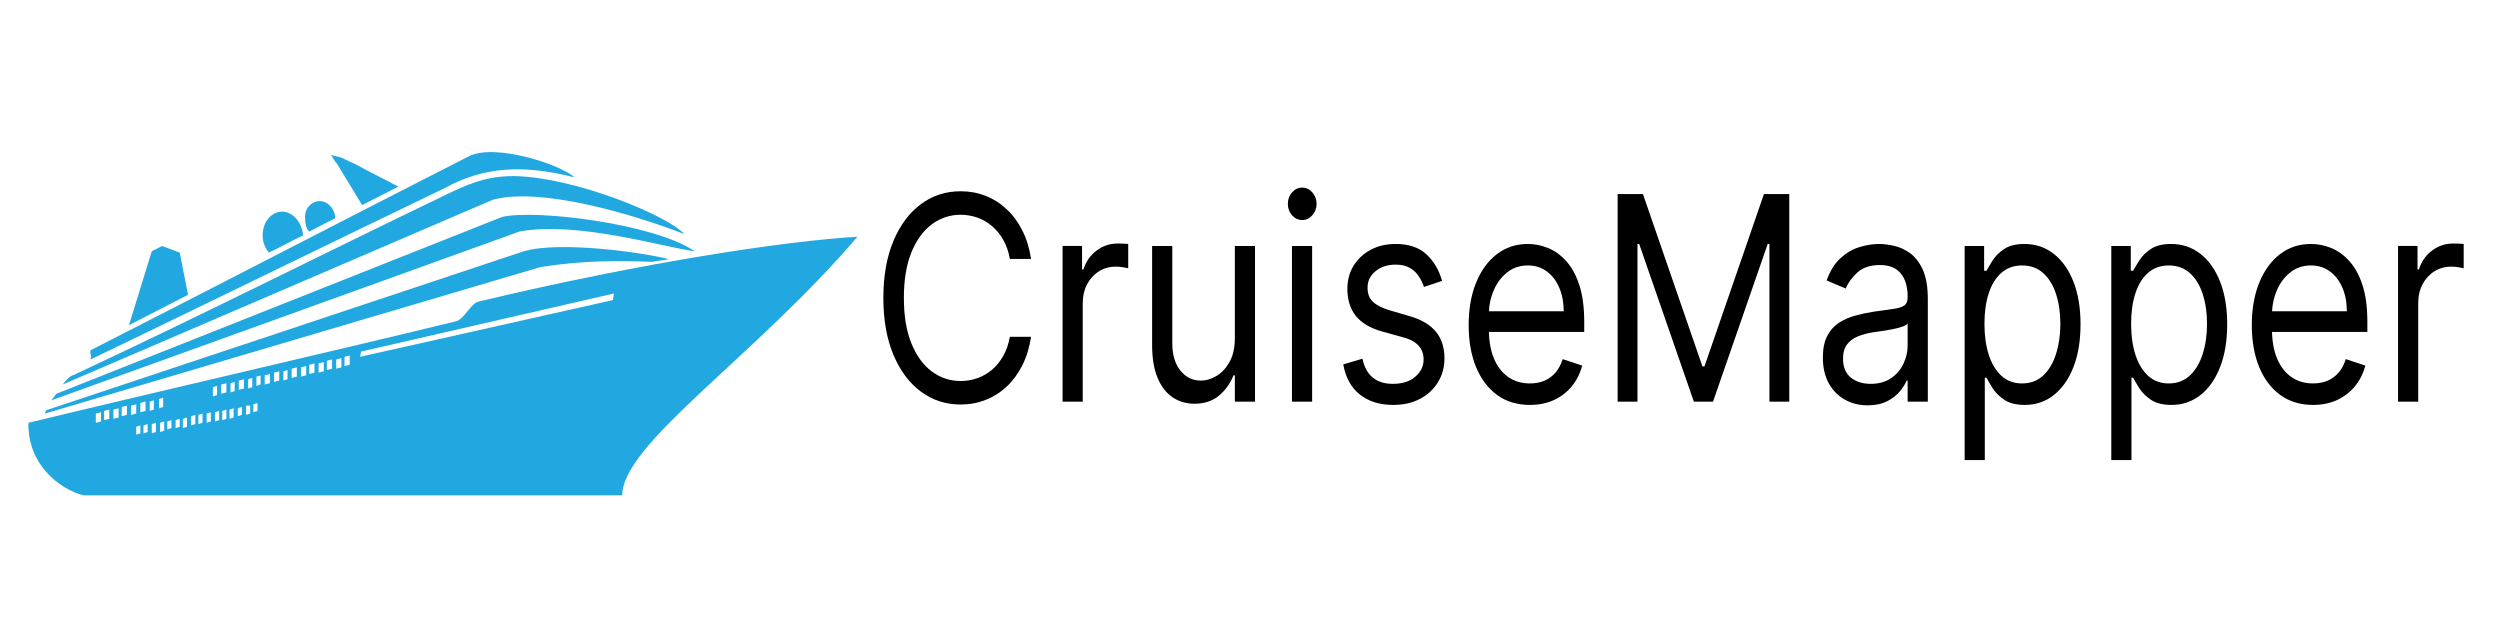 <svg xmlns="http://www.w3.org/2000/svg" width="193" height="49" viewBox="0 0 193 49" fill="none"><g clip-path="url(#clip0_1_433)"><path d="M66.196 18.277C58.276 27.546 48.036 34.269 48.036 38.241H6.436C4.516 37.732 2.116 35.797 2.196 32.639C13.156 29.991 24.756 27.343 35.236 24.796C35.876 24.593 36.356 23.37 36.996 23.268C49.796 20.213 60.836 18.583 66.196 18.277ZM47.396 22.657L27.876 27.139L27.796 27.546L47.316 23.167L47.396 22.657ZM9.956 25.102L14.516 22.759L13.876 19.5L12.516 18.99L11.716 19.398L9.956 25.102ZM4.836 29.685L38.036 15.425C41.716 14.407 48.916 16.546 52.836 18.074C51.556 16.648 44.436 13.694 39.716 13.592C37.476 13.592 36.116 14.203 34.036 15.222C24.516 19.805 15.236 24.491 5.636 28.972C5.476 28.972 5.156 29.278 4.836 29.685ZM3.956 30.908L40.116 17.87C44.596 17.055 51.236 19.092 53.636 19.398C50.516 17.259 41.316 16.139 38.756 16.75L4.356 30.398L3.956 30.908ZM3.476 31.926L41.716 20.62C44.916 20.111 47.556 20.111 50.356 20.213C50.756 20.111 51.236 20.111 51.636 20.009C49.716 19.5 43.236 18.583 40.436 19.398L3.716 31.621C3.556 31.621 3.476 31.824 3.476 31.926ZM44.356 13.694C43.236 12.675 38.196 11.046 36.196 12.064C26.196 17.157 16.996 21.944 6.996 27.037C6.916 27.343 7.076 27.343 6.996 27.75C16.516 23.167 24.836 19.092 34.356 14.509C37.316 12.879 40.356 12.675 44.356 13.694ZM21.796 16.342C20.916 16.342 20.276 17.157 20.276 18.176C20.276 18.685 20.436 19.092 20.756 19.5C21.636 19.092 22.516 18.583 23.396 18.176C23.316 17.157 22.596 16.342 21.796 16.342ZM24.676 15.527C25.316 15.527 25.876 16.139 25.876 16.851C25.236 17.157 24.516 17.564 23.876 17.87C23.636 17.666 23.556 17.259 23.556 16.851C23.476 16.139 24.036 15.527 24.676 15.527ZM26.996 27.445L26.596 27.546V28.259L26.996 28.158V27.445ZM26.356 27.648L25.956 27.75V28.463L26.356 28.361V27.648ZM25.636 27.75L25.236 27.852V28.565L25.636 28.463V27.75ZM24.996 27.954L24.596 28.056V28.769L24.996 28.667V27.954ZM24.276 28.056L23.876 28.158V28.87L24.276 28.769V28.056ZM23.636 28.259L23.236 28.361V29.074L23.636 28.972V28.259ZM22.916 28.361L22.516 28.463V29.176L22.916 29.074V28.361ZM22.196 28.565L21.876 28.667V29.38L22.196 29.278V28.565ZM21.556 28.667L21.156 28.769V29.482L21.556 29.38V28.667ZM20.836 28.87L20.436 28.972V29.685L20.836 29.584V28.87ZM20.196 28.972L19.796 29.074V29.787L20.116 29.685V28.972H20.196ZM19.476 29.176L19.156 29.278V29.991L19.476 29.889V29.176ZM18.836 29.278L18.436 29.38V30.093L18.836 29.991V29.278ZM18.116 29.482L17.796 29.584V30.297L18.116 30.195V29.482ZM17.476 29.584L17.076 29.685V30.398L17.476 30.297V29.584ZM16.756 29.787L16.436 29.889V30.602L16.756 30.5V29.787ZM12.596 30.704L12.276 30.806V31.519L12.596 31.417V30.704ZM11.876 30.908L11.556 31.009V31.723L11.876 31.621V30.908ZM11.156 31.009L10.836 31.111V31.824L11.236 31.723V31.009H11.156ZM10.516 31.213L10.116 31.315V32.028L10.516 31.926V31.213ZM9.796 31.315L9.396 31.417V32.13L9.796 32.028V31.315ZM9.156 31.519L8.756 31.621V32.334L9.156 32.232V31.519ZM8.436 31.621L8.036 31.723V32.435L8.436 32.334V31.621ZM7.796 31.824L7.396 31.926V32.639L7.796 32.537V31.824ZM19.876 31.111L19.556 31.213V31.824L19.876 31.723V31.111ZM19.316 31.315H18.996V32.028L19.316 31.926V31.315ZM18.676 31.417L18.356 31.519V32.13L18.676 32.028V31.417ZM18.036 31.519L17.716 31.621V32.334L18.036 32.232V31.519ZM17.476 31.621L17.156 31.723V32.435L17.476 32.334V31.621ZM16.916 31.723L16.596 31.824V32.537L16.916 32.435V31.723ZM16.276 31.824L15.956 31.926V32.639L16.276 32.537V31.824ZM15.636 31.926L15.316 32.028V32.741L15.636 32.639V31.926ZM15.076 32.028L14.756 32.13V32.843L15.076 32.741V32.028ZM14.436 32.232L14.116 32.334V33.047L14.436 32.945V32.232ZM13.876 32.334L13.556 32.435V33.047L13.876 32.945V32.334ZM13.236 32.435L12.916 32.537V33.148L13.236 33.047V32.435ZM12.676 32.537L12.356 32.639V33.352L12.676 33.25V32.537ZM12.036 32.639L11.716 32.741V33.454L12.036 33.352V32.639ZM11.396 32.741L11.076 32.843V33.454L11.396 33.352V32.741ZM10.836 32.843L10.516 32.945V33.556L10.836 33.454V32.843ZM26.036 12.675L25.876 12.472L25.556 11.962L26.356 12.166L27.636 12.777L28.196 13.083L30.756 14.407L27.956 15.833L26.036 12.675Z" fill="#22A8E1"></path></g><path d="M185.129 31.008V18.988H186.633V20.804H186.739C186.923 20.209 187.258 19.726 187.741 19.356C188.225 18.985 188.771 18.8 189.378 18.8C189.492 18.8 189.635 18.803 189.807 18.808C189.978 18.813 190.108 18.821 190.196 18.832V20.71C190.143 20.694 190.022 20.671 189.833 20.639C189.648 20.603 189.453 20.584 189.246 20.584C188.753 20.584 188.313 20.707 187.926 20.952C187.544 21.192 187.24 21.526 187.016 21.954C186.796 22.376 186.686 22.859 186.686 23.402V31.008H185.129Z" fill="black"></path><path d="M178.563 31.26C177.587 31.26 176.744 31.005 176.036 30.493C175.332 29.977 174.789 29.257 174.407 28.334C174.028 27.405 173.839 26.325 173.839 25.094C173.839 23.863 174.028 22.778 174.407 21.839C174.789 20.894 175.321 20.159 176.003 19.632C176.689 19.1 177.49 18.834 178.405 18.834C178.933 18.834 179.454 18.938 179.969 19.147C180.483 19.355 180.952 19.695 181.374 20.164C181.796 20.628 182.133 21.244 182.384 22.011C182.634 22.778 182.76 23.722 182.76 24.844V25.626H174.948V24.03H181.176C181.176 23.352 181.062 22.746 180.833 22.214C180.609 21.682 180.288 21.262 179.87 20.954C179.456 20.647 178.968 20.493 178.405 20.493C177.785 20.493 177.248 20.675 176.795 21.041C176.346 21.4 176.001 21.87 175.759 22.449C175.517 23.028 175.396 23.649 175.396 24.311V25.376C175.396 26.283 175.528 27.053 175.792 27.684C176.06 28.31 176.432 28.788 176.907 29.116C177.382 29.44 177.934 29.601 178.563 29.601C178.972 29.601 179.342 29.534 179.672 29.398C180.006 29.257 180.294 29.048 180.536 28.772C180.778 28.49 180.965 28.141 181.097 27.723L182.601 28.224C182.443 28.829 182.177 29.361 181.803 29.82C181.429 30.274 180.967 30.629 180.417 30.885C179.868 31.135 179.25 31.26 178.563 31.26Z" fill="black"></path><path d="M162.992 35.517V18.99H164.496V20.9H164.681C164.796 20.691 164.954 20.425 165.156 20.101C165.363 19.773 165.658 19.481 166.04 19.225C166.427 18.964 166.951 18.834 167.611 18.834C168.464 18.834 169.216 19.087 169.867 19.593C170.518 20.099 171.026 20.816 171.391 21.745C171.757 22.673 171.939 23.769 171.939 25.031C171.939 26.304 171.757 27.408 171.391 28.341C171.026 29.27 170.52 29.99 169.874 30.501C169.227 31.007 168.482 31.26 167.637 31.26C166.986 31.26 166.465 31.133 166.073 30.877C165.682 30.616 165.381 30.321 165.169 29.993C164.958 29.659 164.796 29.382 164.681 29.163H164.549V35.517H162.992ZM164.523 25C164.523 25.908 164.635 26.709 164.859 27.402C165.084 28.091 165.411 28.631 165.842 29.022C166.274 29.408 166.801 29.601 167.426 29.601C168.077 29.601 168.62 29.398 169.056 28.991C169.496 28.579 169.825 28.026 170.045 27.332C170.27 26.633 170.382 25.856 170.382 25C170.382 24.155 170.272 23.393 170.052 22.715C169.836 22.032 169.509 21.492 169.069 21.095C168.633 20.694 168.086 20.493 167.426 20.493C166.793 20.493 166.26 20.683 165.829 21.064C165.398 21.44 165.073 21.966 164.853 22.645C164.633 23.318 164.523 24.103 164.523 25Z" fill="black"></path><path d="M151.67 35.517V18.99H153.174V20.9H153.359C153.473 20.691 153.632 20.425 153.834 20.101C154.041 19.773 154.335 19.481 154.718 19.225C155.105 18.964 155.629 18.834 156.288 18.834C157.142 18.834 157.894 19.087 158.545 19.593C159.196 20.099 159.704 20.816 160.069 21.745C160.434 22.673 160.617 23.769 160.617 25.031C160.617 26.304 160.434 27.408 160.069 28.341C159.704 29.27 159.198 29.99 158.551 30.501C157.905 31.007 157.159 31.26 156.315 31.26C155.664 31.26 155.142 31.133 154.751 30.877C154.359 30.616 154.058 30.321 153.847 29.993C153.636 29.659 153.473 29.382 153.359 29.163H153.227V35.517H151.67ZM153.2 25C153.2 25.908 153.313 26.709 153.537 27.402C153.761 28.091 154.089 28.631 154.52 29.022C154.951 29.408 155.479 29.601 156.104 29.601C156.755 29.601 157.298 29.398 157.733 28.991C158.173 28.579 158.503 28.026 158.723 27.332C158.947 26.633 159.06 25.856 159.06 25C159.06 24.155 158.95 23.393 158.73 22.715C158.514 22.032 158.186 21.492 157.747 21.095C157.311 20.694 156.763 20.493 156.104 20.493C155.47 20.493 154.938 20.683 154.507 21.064C154.076 21.44 153.75 21.966 153.53 22.645C153.31 23.318 153.2 24.103 153.2 25Z" fill="black"></path><path d="M144.182 31.292C143.54 31.292 142.957 31.148 142.434 30.861C141.91 30.569 141.495 30.149 141.187 29.601C140.879 29.048 140.725 28.381 140.725 27.598C140.725 26.909 140.839 26.351 141.068 25.923C141.297 25.49 141.603 25.151 141.985 24.906C142.368 24.661 142.79 24.478 143.252 24.358C143.718 24.233 144.187 24.134 144.657 24.061C145.273 23.967 145.773 23.897 146.155 23.85C146.542 23.798 146.824 23.712 147 23.591C147.18 23.471 147.27 23.263 147.27 22.965V22.903C147.27 22.131 147.092 21.531 146.736 21.103C146.384 20.675 145.85 20.461 145.133 20.461C144.389 20.461 143.806 20.654 143.384 21.041C142.962 21.427 142.665 21.839 142.493 22.277L141.015 21.651C141.279 20.921 141.631 20.352 142.071 19.945C142.515 19.533 142.999 19.246 143.523 19.084C144.05 18.917 144.57 18.834 145.08 18.834C145.405 18.834 145.779 18.881 146.201 18.975C146.628 19.063 147.039 19.248 147.435 19.53C147.836 19.812 148.168 20.237 148.432 20.806C148.696 21.374 148.827 22.136 148.827 23.091V31.01H147.27V29.382H147.191C147.086 29.643 146.91 29.922 146.663 30.22C146.417 30.517 146.089 30.77 145.68 30.979C145.271 31.187 144.772 31.292 144.182 31.292ZM144.42 29.633C145.036 29.633 145.555 29.489 145.977 29.202C146.404 28.915 146.725 28.545 146.94 28.091C147.16 27.637 147.27 27.16 147.27 26.659V24.969C147.204 25.063 147.059 25.149 146.835 25.227C146.615 25.3 146.36 25.365 146.069 25.423C145.784 25.475 145.504 25.522 145.232 25.564C144.963 25.6 144.745 25.631 144.578 25.657C144.174 25.72 143.795 25.822 143.443 25.963C143.096 26.098 142.814 26.304 142.599 26.581C142.388 26.852 142.282 27.222 142.282 27.692C142.282 28.334 142.482 28.819 142.883 29.148C143.287 29.471 143.8 29.633 144.42 29.633Z" fill="black"></path><path d="M124.882 14.982H126.835L131.427 28.285H131.585L136.177 14.982H138.131V31.009H136.6V18.832H136.468L132.245 31.009H130.767L126.544 18.832H126.412V31.009H124.882V14.982Z" fill="black"></path><path d="M118.105 31.26C117.129 31.26 116.286 31.005 115.578 30.493C114.874 29.977 114.331 29.257 113.948 28.334C113.57 27.405 113.381 26.325 113.381 25.094C113.381 23.863 113.57 22.778 113.948 21.839C114.331 20.894 114.863 20.159 115.545 19.632C116.231 19.1 117.032 18.834 117.947 18.834C118.475 18.834 118.996 18.938 119.511 19.147C120.025 19.355 120.494 19.695 120.916 20.164C121.338 20.628 121.675 21.244 121.925 22.011C122.176 22.778 122.302 23.722 122.302 24.844V25.626H114.489V24.03H120.718C120.718 23.352 120.604 22.746 120.375 22.214C120.151 21.682 119.83 21.262 119.412 20.954C118.998 20.647 118.51 20.493 117.947 20.493C117.327 20.493 116.79 20.675 116.337 21.041C115.888 21.4 115.543 21.87 115.301 22.449C115.059 23.028 114.938 23.649 114.938 24.311V25.376C114.938 26.283 115.07 27.053 115.334 27.684C115.602 28.31 115.974 28.788 116.449 29.116C116.924 29.44 117.476 29.601 118.105 29.601C118.514 29.601 118.884 29.534 119.214 29.398C119.548 29.257 119.836 29.048 120.078 28.772C120.32 28.49 120.507 28.141 120.639 27.723L122.143 28.224C121.985 28.829 121.719 29.361 121.345 29.82C120.971 30.274 120.509 30.629 119.959 30.885C119.409 31.135 118.791 31.26 118.105 31.26Z" fill="black"></path><path d="M111.327 21.682L109.929 22.152C109.841 21.875 109.711 21.607 109.539 21.346C109.372 21.08 109.143 20.86 108.853 20.688C108.563 20.516 108.191 20.43 107.738 20.43C107.118 20.43 106.601 20.6 106.188 20.939C105.778 21.273 105.574 21.698 105.574 22.214C105.574 22.673 105.715 23.036 105.996 23.302C106.278 23.568 106.718 23.79 107.316 23.967L108.82 24.405C109.726 24.666 110.402 25.065 110.846 25.603C111.29 26.135 111.512 26.821 111.512 27.661C111.512 28.349 111.345 28.965 111.011 29.507C110.681 30.05 110.219 30.478 109.625 30.791C109.031 31.104 108.341 31.26 107.553 31.26C106.52 31.26 105.664 30.994 104.987 30.462C104.309 29.93 103.88 29.153 103.7 28.13L105.178 27.692C105.319 28.339 105.585 28.824 105.976 29.148C106.372 29.471 106.889 29.633 107.527 29.633C108.253 29.633 108.829 29.45 109.256 29.085C109.687 28.715 109.902 28.271 109.902 27.755C109.902 27.337 109.779 26.988 109.533 26.706C109.286 26.419 108.908 26.205 108.398 26.064L106.709 25.595C105.781 25.334 105.099 24.93 104.663 24.382C104.232 23.829 104.017 23.138 104.017 22.308C104.017 21.63 104.177 21.03 104.498 20.508C104.824 19.987 105.266 19.577 105.825 19.28C106.388 18.982 107.026 18.834 107.738 18.834C108.741 18.834 109.528 19.095 110.1 19.616C110.676 20.138 111.086 20.827 111.327 21.682Z" fill="black"></path><path d="M99.74 31.01V18.99H101.297V31.01H99.74ZM100.532 16.987C100.228 16.987 99.966 16.864 99.746 16.619C99.531 16.374 99.423 16.079 99.423 15.735C99.423 15.39 99.531 15.096 99.746 14.851C99.966 14.605 100.228 14.483 100.532 14.483C100.835 14.483 101.095 14.605 101.31 14.851C101.53 15.096 101.64 15.39 101.64 15.735C101.64 16.079 101.53 16.374 101.31 16.619C101.095 16.864 100.835 16.987 100.532 16.987Z" fill="black"></path><path d="M95.33 26.097V18.992H96.887V31.011H95.33V28.977H95.225C94.987 29.587 94.618 30.106 94.116 30.534C93.615 30.956 92.981 31.168 92.216 31.168C91.583 31.168 91.02 31.003 90.527 30.675C90.034 30.341 89.647 29.84 89.366 29.172C89.084 28.499 88.943 27.652 88.943 26.629V18.992H90.501V26.504C90.501 27.38 90.707 28.079 91.121 28.601C91.539 29.123 92.071 29.384 92.718 29.384C93.105 29.384 93.498 29.266 93.898 29.032C94.303 28.797 94.642 28.437 94.915 27.952C95.192 27.466 95.33 26.848 95.33 26.097Z" fill="black"></path><path d="M82.03 31.008V18.988H83.535V20.804H83.64C83.825 20.209 84.159 19.726 84.643 19.356C85.127 18.985 85.672 18.8 86.279 18.8C86.394 18.8 86.537 18.803 86.708 18.808C86.88 18.813 87.01 18.821 87.098 18.832V20.71C87.045 20.694 86.924 20.671 86.735 20.639C86.55 20.603 86.354 20.584 86.147 20.584C85.655 20.584 85.215 20.707 84.828 20.952C84.445 21.192 84.142 21.526 83.917 21.954C83.697 22.376 83.588 22.859 83.588 23.402V31.008H82.03Z" fill="black"></path><path d="M79.597 19.992H77.961C77.864 19.434 77.695 18.943 77.453 18.521C77.215 18.098 76.925 17.744 76.582 17.456C76.243 17.164 75.867 16.945 75.454 16.799C75.04 16.653 74.609 16.58 74.16 16.58C73.342 16.58 72.601 16.825 71.937 17.316C71.277 17.806 70.751 18.529 70.36 19.483C69.973 20.438 69.779 21.609 69.779 22.997C69.779 24.384 69.973 25.556 70.36 26.51C70.751 27.465 71.277 28.188 71.937 28.678C72.601 29.168 73.342 29.414 74.16 29.414C74.609 29.414 75.04 29.34 75.454 29.195C75.867 29.048 76.243 28.832 76.582 28.545C76.925 28.253 77.215 27.895 77.453 27.473C77.695 27.045 77.864 26.555 77.961 26.002H79.597C79.474 26.821 79.25 27.554 78.924 28.201C78.599 28.848 78.194 29.398 77.71 29.852C77.226 30.3 76.683 30.642 76.081 30.877C75.482 31.112 74.842 31.229 74.16 31.229C73.008 31.229 71.983 30.895 71.086 30.227C70.188 29.56 69.482 28.61 68.968 27.379C68.453 26.148 68.196 24.687 68.196 22.997C68.196 21.307 68.453 19.846 68.968 18.615C69.482 17.384 70.188 16.434 71.086 15.766C71.983 15.098 73.008 14.765 74.16 14.765C74.842 14.765 75.482 14.882 76.081 15.117C76.683 15.351 77.226 15.696 77.71 16.15C78.194 16.598 78.599 17.146 78.924 17.793C79.25 18.435 79.474 19.168 79.597 19.992Z" fill="black"></path><defs><clipPath id="clip0_1_433"><rect width="64" height="26.483" fill="white" transform="translate(2.196 11.758)"></rect></clipPath></defs></svg>